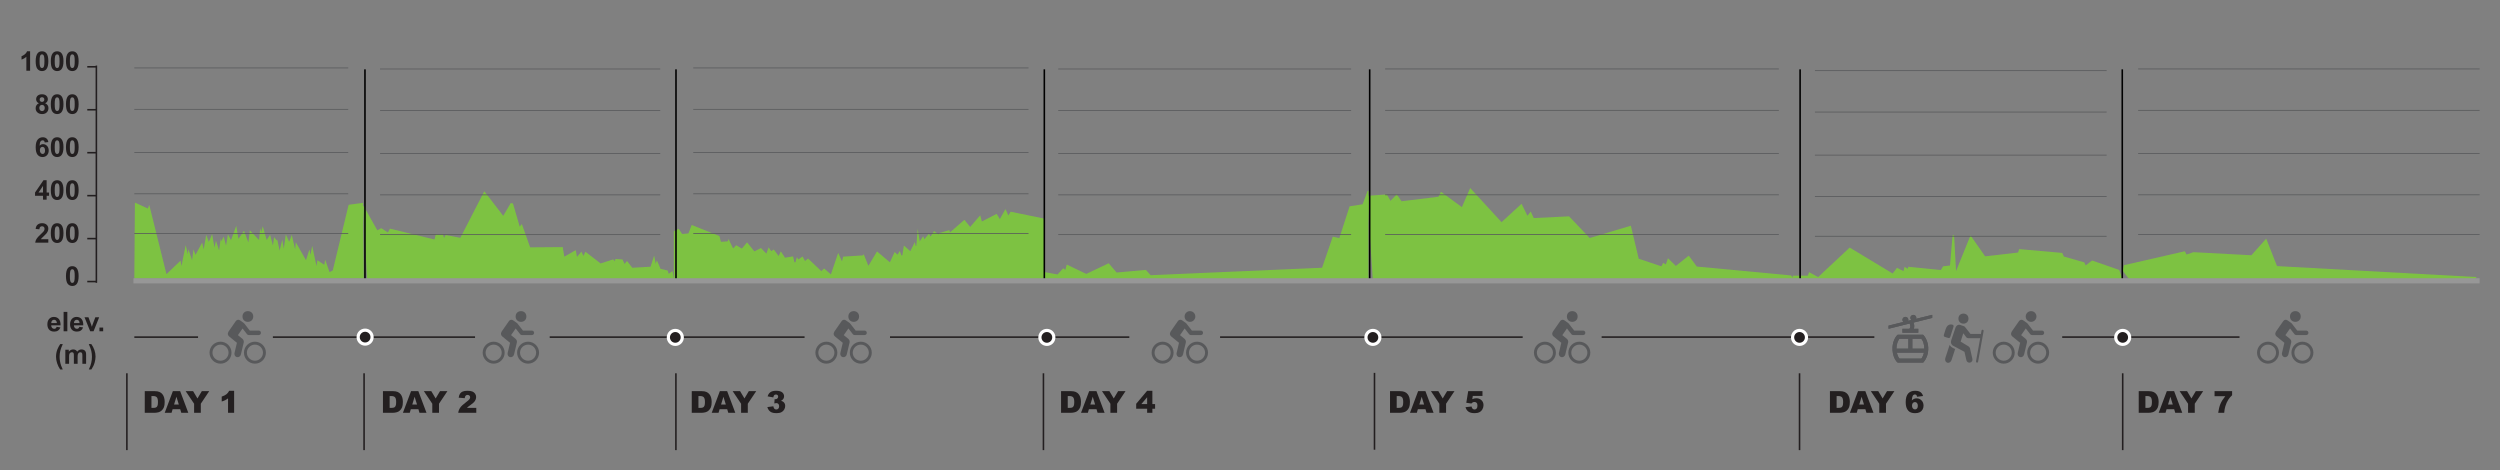 <?xml version="1.0" encoding="utf-8"?>
<!-- Generator: Adobe Illustrator 16.0.0, SVG Export Plug-In . SVG Version: 6.00 Build 0)  -->
<!DOCTYPE svg PUBLIC "-//W3C//DTD SVG 1.1//EN" "http://www.w3.org/Graphics/SVG/1.1/DTD/svg11.dtd">
<svg version="1.1" id="Layer_1" xmlns="http://www.w3.org/2000/svg" xmlns:xlink="http://www.w3.org/1999/xlink" x="0px" y="0px"
	 width="1570.422px" height="295.336px" viewBox="0 0 1570.422 295.336" enable-background="new 0 0 1570.422 295.336"
	 xml:space="preserve">
<rect x="0" y="0" width="1570.422" height="295.336" fill="#808080" stroke="none"/>
<path fill="#7DC242" d="M228.5,175.036H84.378l0.371-47.781l8.144,3.772l0.85-2.381l10.828,43.56l8.853-8.484l0.586,3.359
	l2.651-13.146l1.327,5.823l0.37-3.274l2.303,7.037l0.844-6.854l1.292,3.448l4.188-7.747l0.96,4.291l1.604-9.169l1.606,4.476
	l2.088-4.866l1.495,8.368l0.913-4.362l1.966,6.261l1.037-7.464l0.405,1.632l1.443-2.912l1.492,5.732l1.184-7.203l1.938,3.725
	l3.287-9.031l1.355,8.22l3.521-5.104l2.728,7.283l0.918-7.58l5.788,6.117l0.716-7.421l0.687,2.462l0.929-3.695l2.486,8.646
	l2.119-3.31l1.773,6.752l0.742-5.264l1.753,2.146l0.231-0.678l1.497,7.006l1.649-6.879l0.974,5.672l1.271-9.025l2.086,4.723
	l1.674-4.369l2.081,9.065l0.422-4.465l6.4,11.321l2.162-6.799l0.708,3.449l1.008-5.755l2.731,12.781l0.563-3.673l4.317,2.859
	l0.56-3.244l2.755,7.842l2.025-1.049l9.967-41.246l9-1.213L228.5,175.036L228.5,175.036L228.5,175.036L228.5,175.036z"/>
<path fill="#7DC242" d="M858.802,123.014l12.376-0.857l2.301,4.014l3.912-4.088l3.012,4.344l23.197-2.838l1.58-3.117l13.124,9.638
	l5.23-11.985l19.69,21.43l12.569-11.541l3.699,7.523l2.047-2.654l1.914,4.101l22.198-1.083l12.949,13.615l25.854-7.725l4.954,20.752
	l14.223,4.746l1.144-2.174l1.659,1.012l1.34-3.893l4.965,4.822l8.093-6.465l5.055,6.85l59.176,5.59l1.666,1.984l-0.558,0.738
	l-263.789,0.076L858.802,123.014L858.802,123.014z"/>
<path fill="#7DC242" d="M628.064,137.625l3.571-6.301l1.769,4.051l1.464-2.385l21.041,4.322v38.195h-232.62v-30.25l3.038-1.545
	l2.185,3.289l3.951-0.377l2.043-5.312l17.398,6.97l0.979,3.629l4.271-0.32l0.501-1.461l2.869,5.957l1.925-2.063l3.563,2.148
	l3.274-3.91l4.606,5.656l4.124-2.097l3.385,3.509l1.425-3.924l1.68,2.365l1.557-1.063l3.052,4.119l1.366-2.936l2.622,3.984
	l5.067-0.814l0.846,3.658l0.65,0.055l0.892-3.236l0.953,1.451l2.6-1.871l1.584,2.85l1.873-1.575l8.37,7.937l1.707-1.705l4.289,3.75
	l4.583-13.519l2.354,5.319l0.785-2.959l12.449-0.791l0.4-0.84l2.984,7.393l5.424-9.029l8.086,6.811l2.983-6.436l1.824,1.676
	l1.423-2.365l0.966,2.75l0.627,0.033l0.951-6.188l4.048,3.571l2.844-5.734l0.488,2.354l0.456-0.037l0.853-10.695l1.271,7.961
	l2.192-3.273l0.722,1.938l2.882-3.47l0.98,1.762l2.247-3.452l3.021,2.204l0.054-0.873l6.479-1.945l0.416,1.459l9.057-7.906
	l3.625,4.477l6.313-7.318l1.048,3.887l9.304-4.801L628.064,137.625L628.064,137.625z"/>
<path fill="#7DC242" d="M272.928,150.452l0.869-3.311l4.227,0.289l0.052-0.77l0.853,2.818l0.976-1.844l9.262,1.762l15.055-29.255
	l11.896,15.435l4.708-7.99l1.397,0.197l4.247,14.611l1.328-1.686l5.222,14.666l20.449-0.158l1.022,6.011l7.166-4.084l0.795,4.229
	l2.747-3.311l1.332,2.732l1.177-2.672l9.568,7.356l7.97-2.541l0.759,1.19l0.639-1.449l4.376,0.293l1.327,2.845l1.52-1.892
	l3.309,4.281l11.483-0.652l2.259-7.022l0.979,5.185l0.723-2.244l2.319,5.414l4.438,1.052l0.706,2.075l2.359-1.768l0.853,4.996
	l-192.699,0.074l-2.596-45.717l0.454-0.117l8.58,15.216l2.474-1.354l4.175,2.703l1.291-2.408L272.928,150.452L272.928,150.452z"/>
<path fill="#7DC242" d="M1377.877,158.411l36.373,1.928l9.322-10.453l6.776,17.265l125.395,6.89l-1.158,1.422l-216.959,0.119
	l-4.239-5.531l0.828-3.479l38.229-8.744l1.046,2.051L1377.877,158.411L1377.877,158.411z"/>
<path fill="#7DC242" d="M1161.909,155.51l27.005,16.301l2.734-3.594l4.036,2.093l0.72-2.722l2.007,1.272l0.313-1.286l20.488,2.047
	l1.39-2.34l4.338-0.505l1.613-18.991l0.949,0.002l1.229,22.5l9.071-22.412l9.2,13.139l20.703-2.391l0.657-2.146l27.043,2.4
	l1.077,2.279l12.787,3.646l0.924,1.941l3.976-3.104l17.035,5.916l2.526,6.625h-207.554v-3.028h9.437l0.787-2.202l5.701,3.104
	L1161.909,155.51L1161.909,155.51z"/>
<path fill="#7DC242" d="M837.207,148.676l4.111,0.924l6.459-19.982l8.192-1.322l3.104-8.418l0.56,0.149v55.503H656.725l-2.784-5.027
	l10.361,1.9l3.632-3.884l1.266,1.032l0.905-3.354l12.275,5.871l14.053-6.696l5.007,5.817l18.341-1.649l3.032,3.34l107.67-4.689
	L837.207,148.676L837.207,148.676z"/>
<line fill="none" stroke="#000000" stroke-miterlimit="10" x1="424.636" y1="43.557" x2="424.636" y2="175.846"/>
<line fill="none" stroke="#000000" stroke-miterlimit="10" x1="229.259" y1="43.557" x2="229.259" y2="175.846"/>
<line fill="none" stroke="#000000" stroke-miterlimit="10" x1="860.391" y1="43.557" x2="860.391" y2="175.846"/>
<line fill="none" stroke="#000000" stroke-miterlimit="10" x1="656.015" y1="43.557" x2="656.015" y2="175.846"/>
<line fill="none" stroke="#000000" stroke-miterlimit="10" x1="1130.769" y1="43.557" x2="1130.769" y2="175.846"/>
<line fill="none" stroke="#000000" stroke-miterlimit="10" x1="1333.145" y1="43.557" x2="1333.145" y2="175.846"/>
<rect x="83.836" y="174.768" fill="#979797" width="1473.777" height="3.244"/>
<line fill="none" stroke="#231F20" stroke-miterlimit="10" x1="84.378" y1="211.77" x2="124.412" y2="211.77"/>
<line fill="none" stroke="#231F20" stroke-miterlimit="10" x1="171.412" y1="211.77" x2="298.412" y2="211.77"/>
<line fill="none" stroke="#58595B" stroke-width="0.5" stroke-miterlimit="10" x1="84.378" y1="42.672" x2="218.746" y2="42.672"/>
<line fill="none" stroke="#58595B" stroke-width="0.5" stroke-miterlimit="10" x1="84.378" y1="68.682" x2="218.746" y2="68.682"/>
<line fill="none" stroke="#58595B" stroke-width="0.5" stroke-miterlimit="10" x1="84.378" y1="95.732" x2="218.746" y2="95.732"/>
<line fill="none" stroke="#58595B" stroke-width="0.5" stroke-miterlimit="10" x1="84.378" y1="121.743" x2="218.746" y2="121.743"/>
<line fill="none" stroke="#58595B" stroke-width="0.5" stroke-miterlimit="10" x1="84.378" y1="146.711" x2="218.746" y2="146.711"/>
<g>
	
		<line fill="none" stroke="#58595B" stroke-width="0.5" stroke-miterlimit="10" x1="414.746" y1="43.338" x2="238.746" y2="43.338"/>
	
		<line fill="none" stroke="#58595B" stroke-width="0.5" stroke-miterlimit="10" x1="414.746" y1="69.349" x2="238.746" y2="69.349"/>
	
		<line fill="none" stroke="#58595B" stroke-width="0.5" stroke-miterlimit="10" x1="414.746" y1="96.399" x2="238.746" y2="96.399"/>
	
		<line fill="none" stroke="#58595B" stroke-width="0.5" stroke-miterlimit="10" x1="414.746" y1="122.409" x2="238.746" y2="122.409"/>
	
		<line fill="none" stroke="#58595B" stroke-width="0.5" stroke-miterlimit="10" x1="414.746" y1="147.379" x2="238.746" y2="147.379"/>
</g>
<line fill="none" stroke="#231F20" stroke-miterlimit="10" x1="345.303" y1="211.77" x2="505.413" y2="211.77"/>
<circle fill="#231F20" stroke="#FFFFFF" stroke-width="2" stroke-miterlimit="10" cx="229.357" cy="211.771" r="4.374"/>
<line fill="none" stroke="#231F20" stroke-miterlimit="10" x1="559.076" y1="211.77" x2="709.412" y2="211.77"/>
<line fill="none" stroke="#58595B" stroke-width="0.5" stroke-miterlimit="10" x1="435.49" y1="42.672" x2="646.079" y2="42.672"/>
<line fill="none" stroke="#58595B" stroke-width="0.5" stroke-miterlimit="10" x1="435.49" y1="68.682" x2="646.079" y2="68.682"/>
<line fill="none" stroke="#58595B" stroke-width="0.5" stroke-miterlimit="10" x1="435.49" y1="95.732" x2="646.079" y2="95.732"/>
<line fill="none" stroke="#58595B" stroke-width="0.5" stroke-miterlimit="10" x1="435.49" y1="121.743" x2="646.079" y2="121.743"/>
<line fill="none" stroke="#58595B" stroke-width="0.5" stroke-miterlimit="10" x1="435.49" y1="146.711" x2="646.079" y2="146.711"/>
<g>
	
		<line fill="none" stroke="#58595B" stroke-width="0.5" stroke-miterlimit="10" x1="664.745" y1="43.338" x2="848.745" y2="43.338"/>
	
		<line fill="none" stroke="#58595B" stroke-width="0.5" stroke-miterlimit="10" x1="664.745" y1="69.349" x2="848.745" y2="69.349"/>
	
		<line fill="none" stroke="#58595B" stroke-width="0.5" stroke-miterlimit="10" x1="664.745" y1="96.399" x2="848.745" y2="96.399"/>
	
		<line fill="none" stroke="#58595B" stroke-width="0.5" stroke-miterlimit="10" x1="664.745" y1="122.409" x2="848.745" y2="122.409"/>
	
		<line fill="none" stroke="#58595B" stroke-width="0.5" stroke-miterlimit="10" x1="664.745" y1="147.379" x2="848.745" y2="147.379"/>
</g>
<line fill="none" stroke="#231F20" stroke-miterlimit="10" x1="956.501" y1="211.77" x2="766.412" y2="211.77"/>
<circle fill="#231F20" stroke="#FFFFFF" stroke-width="2" stroke-miterlimit="10" cx="862.412" cy="211.939" r="4.374"/>
<g>
	
		<line fill="none" stroke="#58595B" stroke-width="0.5" stroke-miterlimit="10" x1="870.079" y1="43.308" x2="1117.413" y2="43.308"/>
	
		<line fill="none" stroke="#58595B" stroke-width="0.5" stroke-miterlimit="10" x1="870.079" y1="69.318" x2="1117.413" y2="69.318"/>
	
		<line fill="none" stroke="#58595B" stroke-width="0.5" stroke-miterlimit="10" x1="870.079" y1="96.369" x2="1117.413" y2="96.369"/>
	
		<line fill="none" stroke="#58595B" stroke-width="0.5" stroke-miterlimit="10" x1="870.079" y1="122.379" x2="1117.413" y2="122.379"/>
	
		<line fill="none" stroke="#58595B" stroke-width="0.5" stroke-miterlimit="10" x1="870.079" y1="147.348" x2="1117.413" y2="147.348"/>
</g>
<g>
	
		<line fill="none" stroke="#58595B" stroke-width="0.5" stroke-miterlimit="10" x1="1140.079" y1="44.379" x2="1323.316" y2="44.379"/>
	
		<line fill="none" stroke="#58595B" stroke-width="0.5" stroke-miterlimit="10" x1="1140.079" y1="70.389" x2="1323.316" y2="70.389"/>
	
		<line fill="none" stroke="#58595B" stroke-width="0.5" stroke-miterlimit="10" x1="1140.079" y1="97.441" x2="1323.316" y2="97.441"/>
	
		<line fill="none" stroke="#58595B" stroke-width="0.5" stroke-miterlimit="10" x1="1140.079" y1="123.45" x2="1323.316" y2="123.45"/>
	
		<line fill="none" stroke="#58595B" stroke-width="0.5" stroke-miterlimit="10" x1="1140.079" y1="148.418" x2="1323.316" y2="148.418"/>
</g>
<g>
	
		<line fill="none" stroke="#58595B" stroke-width="0.5" stroke-miterlimit="10" x1="1343.098" y1="43.308" x2="1557.613" y2="43.308"/>
	
		<line fill="none" stroke="#58595B" stroke-width="0.5" stroke-miterlimit="10" x1="1343.098" y1="69.318" x2="1557.613" y2="69.318"/>
	
		<line fill="none" stroke="#58595B" stroke-width="0.5" stroke-miterlimit="10" x1="1343.098" y1="96.369" x2="1557.613" y2="96.369"/>
	
		<line fill="none" stroke="#58595B" stroke-width="0.5" stroke-miterlimit="10" x1="1343.098" y1="122.379" x2="1557.613" y2="122.379"/>
	
		<line fill="none" stroke="#58595B" stroke-width="0.5" stroke-miterlimit="10" x1="1343.098" y1="147.348" x2="1557.613" y2="147.348"/>
</g>
<line fill="none" stroke="#231F20" stroke-miterlimit="10" x1="1006.098" y1="211.741" x2="1177.412" y2="211.741"/>
<line fill="none" stroke="#231F20" stroke-miterlimit="10" x1="79.703" y1="234.483" x2="79.703" y2="282.758"/>
<line fill="none" stroke="#231F20" stroke-miterlimit="10" x1="228.703" y1="234.483" x2="228.703" y2="282.758"/>
<line fill="none" stroke="#231F20" stroke-miterlimit="10" x1="424.585" y1="234.483" x2="424.585" y2="282.758"/>
<line fill="none" stroke="#231F20" stroke-miterlimit="10" x1="655.454" y1="234.483" x2="655.454" y2="282.758"/>
<line fill="none" stroke="#231F20" stroke-miterlimit="10" x1="863.412" y1="234.223" x2="863.412" y2="282.499"/>
<circle fill="#231F20" stroke="#FFFFFF" stroke-width="2" stroke-miterlimit="10" cx="424.212" cy="211.939" r="4.374"/>
<circle fill="#231F20" stroke="#FFFFFF" stroke-width="2" stroke-miterlimit="10" cx="657.604" cy="211.939" r="4.374"/>
<line fill="none" stroke="#231F20" stroke-miterlimit="10" x1="60.834" y1="95.919" x2="54.82" y2="95.919"/>
<line fill="none" stroke="#231F20" stroke-miterlimit="10" x1="60.834" y1="68.936" x2="54.82" y2="68.936"/>
<line fill="none" stroke="#231F20" stroke-miterlimit="10" x1="60.834" y1="41.959" x2="54.82" y2="41.959"/>
<line fill="none" stroke="#231F20" stroke-miterlimit="10" x1="60.834" y1="176.861" x2="54.82" y2="176.861"/>
<line fill="none" stroke="#231F20" stroke-miterlimit="10" x1="60.834" y1="149.881" x2="54.82" y2="149.881"/>
<line fill="none" stroke="#231F20" stroke-miterlimit="10" x1="60.834" y1="122.9" x2="54.82" y2="122.9"/>
<line fill="none" stroke="#231F20" stroke-miterlimit="10" x1="60.54" y1="41.175" x2="60.54" y2="177.635"/>
<g>
	<path fill="#231F20" d="M18.909,44.449h-2.352V35.65c-0.855,0.797-1.866,1.387-3.03,1.77v-2.118c0.612-0.2,1.277-0.579,1.998-1.135
		c0.717-0.557,1.209-1.206,1.479-1.948h1.905V44.449L18.909,44.449z"/>
	<path fill="#231F20" d="M26.385,32.219c1.188,0,2.113,0.42,2.782,1.262c0.797,0.998,1.194,2.651,1.194,4.961
		c0,2.304-0.4,3.961-1.203,4.968c-0.663,0.831-1.588,1.246-2.773,1.246c-1.19,0-2.151-0.456-2.881-1.367
		c-0.73-0.91-1.097-2.535-1.097-4.872c0-2.294,0.399-3.945,1.204-4.952C24.273,32.634,25.198,32.219,26.385,32.219z M26.385,34.154
		c-0.283,0-0.537,0.091-0.758,0.271c-0.227,0.181-0.396,0.503-0.52,0.968c-0.164,0.603-0.243,1.62-0.243,3.05
		c0,1.429,0.07,2.411,0.218,2.945c0.145,0.535,0.326,0.891,0.549,1.068c0.219,0.177,0.471,0.265,0.754,0.265s0.538-0.09,0.762-0.271
		c0.223-0.179,0.396-0.502,0.519-0.967c0.161-0.598,0.243-1.612,0.243-3.041c0-1.43-0.074-2.411-0.218-2.946
		c-0.146-0.534-0.327-0.891-0.55-1.072C26.922,34.245,26.668,34.154,26.385,34.154z"/>
	<path fill="#231F20" d="M35.9,32.219c1.187,0,2.111,0.42,2.781,1.262c0.796,0.998,1.193,2.651,1.193,4.961
		c0,2.304-0.401,3.961-1.204,4.968c-0.663,0.831-1.586,1.246-2.771,1.246c-1.192,0-2.153-0.456-2.884-1.367
		c-0.729-0.91-1.095-2.535-1.095-4.872c0-2.294,0.4-3.945,1.202-4.952C33.788,32.634,34.715,32.219,35.9,32.219z M35.9,34.154
		c-0.284,0-0.539,0.091-0.762,0.271c-0.224,0.181-0.396,0.503-0.519,0.968c-0.161,0.603-0.242,1.62-0.242,3.05
		c0,1.429,0.072,2.411,0.217,2.945c0.146,0.535,0.327,0.891,0.549,1.068c0.221,0.177,0.473,0.265,0.757,0.265
		c0.279,0,0.534-0.09,0.76-0.271c0.224-0.179,0.396-0.502,0.518-0.967c0.162-0.598,0.242-1.612,0.242-3.041
		c0-1.43-0.072-2.411-0.216-2.946c-0.146-0.534-0.327-0.891-0.549-1.072C36.436,34.245,36.182,34.154,35.9,34.154z"/>
	<path fill="#231F20" d="M45.415,32.219c1.188,0,2.112,0.42,2.782,1.262c0.797,0.998,1.192,2.651,1.192,4.961
		c0,2.304-0.398,3.961-1.2,4.968c-0.664,0.831-1.589,1.246-2.774,1.246c-1.191,0-2.152-0.456-2.882-1.367
		c-0.73-0.91-1.094-2.535-1.094-4.872c0-2.294,0.397-3.945,1.202-4.952C43.304,32.634,44.23,32.219,45.415,32.219z M45.415,34.154
		c-0.283,0-0.537,0.091-0.76,0.271c-0.224,0.181-0.396,0.503-0.521,0.968c-0.16,0.603-0.243,1.62-0.243,3.05
		c0,1.429,0.075,2.411,0.218,2.945c0.146,0.535,0.329,0.891,0.55,1.068c0.22,0.177,0.473,0.265,0.756,0.265
		c0.284,0,0.538-0.09,0.759-0.271c0.228-0.179,0.396-0.502,0.519-0.967c0.163-0.598,0.243-1.612,0.243-3.041
		c0-1.43-0.069-2.411-0.217-2.946c-0.145-0.534-0.328-0.891-0.549-1.072C45.951,34.245,45.699,34.154,45.415,34.154z"/>
	<path fill="#231F20" d="M24.429,64.874c-0.604-0.255-1.048-0.605-1.323-1.051c-0.272-0.446-0.411-0.935-0.411-1.466
		c0-0.909,0.316-1.659,0.954-2.252c0.641-0.593,1.546-0.889,2.721-0.889c1.165,0,2.066,0.296,2.712,0.889
		c0.644,0.593,0.965,1.343,0.965,2.252c0,0.565-0.148,1.067-0.443,1.508c-0.295,0.44-0.709,0.777-1.243,1.009
		c0.68,0.271,1.194,0.668,1.551,1.188c0.354,0.521,0.528,1.121,0.528,1.802c0,1.125-0.359,2.039-1.081,2.742
		c-0.721,0.704-1.682,1.056-2.878,1.056c-1.112,0-2.041-0.291-2.78-0.873c-0.877-0.687-1.313-1.629-1.313-2.825
		c0-0.659,0.164-1.265,0.494-1.816C23.205,65.599,23.723,65.173,24.429,64.874z M24.697,67.741c0,0.643,0.166,1.144,0.496,1.504
		c0.334,0.36,0.745,0.541,1.241,0.541c0.482,0,0.886-0.174,1.201-0.521c0.317-0.345,0.479-0.845,0.479-1.499
		c0-0.57-0.162-1.029-0.484-1.375c-0.324-0.346-0.731-0.519-1.229-0.519c-0.571,0-1.003,0.197-1.281,0.59
		C24.838,66.855,24.697,67.281,24.697,67.741z M24.915,62.523c0,0.465,0.131,0.828,0.396,1.088c0.268,0.26,0.616,0.39,1.058,0.39
		c0.444,0,0.804-0.131,1.069-0.395c0.269-0.263,0.4-0.627,0.4-1.092c0-0.438-0.133-0.788-0.396-1.051
		c-0.266-0.263-0.613-0.395-1.051-0.395c-0.447,0-0.809,0.134-1.074,0.399C25.048,61.734,24.915,62.085,24.915,62.523z"/>
	<path fill="#231F20" d="M35.9,59.216c1.187,0,2.111,0.421,2.781,1.263c0.796,0.997,1.193,2.651,1.193,4.96
		c0,2.304-0.401,3.961-1.204,4.969c-0.663,0.832-1.586,1.246-2.771,1.246c-1.192,0-2.153-0.456-2.884-1.367
		c-0.729-0.911-1.095-2.535-1.095-4.873c0-2.293,0.4-3.944,1.202-4.951C33.788,59.632,34.715,59.216,35.9,59.216z M35.9,61.152
		c-0.284,0-0.539,0.09-0.762,0.27c-0.224,0.181-0.396,0.503-0.519,0.968c-0.161,0.604-0.242,1.62-0.242,3.049
		s0.072,2.412,0.217,2.945c0.146,0.535,0.327,0.891,0.549,1.068c0.221,0.178,0.473,0.266,0.757,0.266c0.279,0,0.534-0.09,0.76-0.27
		c0.224-0.18,0.396-0.502,0.518-0.968c0.162-0.598,0.242-1.612,0.242-3.041s-0.072-2.41-0.216-2.945
		c-0.146-0.535-0.327-0.892-0.549-1.073C36.436,61.242,36.182,61.152,35.9,61.152z"/>
	<path fill="#231F20" d="M45.415,59.216c1.188,0,2.112,0.421,2.782,1.263c0.797,0.997,1.192,2.651,1.192,4.96
		c0,2.304-0.398,3.961-1.2,4.969c-0.664,0.832-1.589,1.246-2.774,1.246c-1.191,0-2.152-0.456-2.882-1.367
		c-0.73-0.911-1.094-2.535-1.094-4.873c0-2.293,0.397-3.944,1.202-4.951C43.304,59.632,44.23,59.216,45.415,59.216z M45.415,61.152
		c-0.283,0-0.537,0.09-0.76,0.27c-0.224,0.181-0.396,0.503-0.521,0.968c-0.16,0.604-0.243,1.62-0.243,3.049s0.075,2.412,0.218,2.945
		c0.146,0.535,0.329,0.891,0.55,1.068c0.22,0.178,0.473,0.266,0.756,0.266c0.284,0,0.538-0.09,0.759-0.27
		c0.228-0.18,0.396-0.502,0.519-0.968c0.163-0.598,0.243-1.612,0.243-3.041s-0.069-2.41-0.217-2.945
		c-0.145-0.535-0.328-0.892-0.549-1.073C45.951,61.242,45.699,61.152,45.415,61.152z"/>
	<path fill="#231F20" d="M30.369,89.246l-2.273,0.25c-0.055-0.466-0.199-0.809-0.433-1.03c-0.234-0.222-0.537-0.333-0.911-0.333
		c-0.495,0-0.913,0.221-1.257,0.665c-0.343,0.443-0.561,1.366-0.647,2.767c0.586-0.687,1.313-1.031,2.183-1.031
		c0.979,0,1.817,0.372,2.519,1.114c0.7,0.742,1.048,1.7,1.048,2.875c0,1.246-0.367,2.247-1.103,3c-0.735,0.752-1.68,1.13-2.831,1.13
		c-1.236,0-2.253-0.479-3.051-1.434s-1.194-2.522-1.194-4.699c0-2.231,0.416-3.841,1.246-4.827c0.829-0.986,1.905-1.479,3.23-1.479
		c0.932,0,1.7,0.259,2.312,0.777C29.814,87.509,30.202,88.26,30.369,89.246z M25.048,94.339c0,0.76,0.176,1.345,0.527,1.757
		c0.351,0.414,0.751,0.62,1.202,0.62c0.435,0,0.798-0.17,1.087-0.507c0.288-0.338,0.433-0.892,0.433-1.662
		c0-0.792-0.156-1.372-0.467-1.74c-0.313-0.369-0.701-0.553-1.169-0.553c-0.452,0-0.832,0.176-1.146,0.528
		C25.204,93.133,25.048,93.653,25.048,94.339z"/>
	<path fill="#231F20" d="M35.9,86.213c1.187,0,2.111,0.421,2.781,1.263c0.796,0.997,1.193,2.65,1.193,4.96
		c0,2.304-0.401,3.961-1.204,4.968c-0.663,0.831-1.586,1.248-2.771,1.248c-1.192,0-2.153-0.456-2.884-1.368
		c-0.729-0.91-1.095-2.535-1.095-4.873c0-2.293,0.4-3.943,1.202-4.952C33.788,86.629,34.715,86.213,35.9,86.213z M35.9,88.15
		c-0.284,0-0.539,0.09-0.762,0.27c-0.224,0.18-0.396,0.502-0.519,0.967c-0.161,0.604-0.242,1.621-0.242,3.05
		c0,1.429,0.072,2.411,0.217,2.946c0.146,0.534,0.327,0.89,0.549,1.068c0.221,0.176,0.473,0.266,0.757,0.266
		c0.279,0,0.534-0.091,0.76-0.27c0.224-0.181,0.396-0.503,0.518-0.969c0.162-0.599,0.242-1.612,0.242-3.041
		c0-1.429-0.072-2.411-0.216-2.946c-0.146-0.535-0.327-0.892-0.549-1.071C36.436,88.239,36.182,88.15,35.9,88.15z"/>
	<path fill="#231F20" d="M45.415,86.213c1.188,0,2.112,0.421,2.782,1.263c0.797,0.997,1.192,2.65,1.192,4.96
		c0,2.304-0.398,3.961-1.2,4.968c-0.664,0.831-1.589,1.248-2.774,1.248c-1.191,0-2.152-0.456-2.882-1.368
		c-0.73-0.91-1.094-2.535-1.094-4.873c0-2.293,0.397-3.943,1.202-4.952C43.304,86.629,44.23,86.213,45.415,86.213z M45.415,88.15
		c-0.283,0-0.537,0.09-0.76,0.27c-0.224,0.18-0.396,0.502-0.521,0.967c-0.16,0.604-0.243,1.621-0.243,3.05
		c0,1.429,0.075,2.411,0.218,2.946c0.146,0.534,0.329,0.89,0.55,1.068c0.22,0.176,0.473,0.266,0.756,0.266
		c0.284,0,0.538-0.091,0.759-0.27c0.228-0.181,0.396-0.503,0.519-0.969c0.163-0.599,0.243-1.612,0.243-3.041
		c0-1.429-0.069-2.411-0.217-2.946c-0.145-0.535-0.328-0.892-0.549-1.071C45.951,88.239,45.699,88.15,45.415,88.15z"/>
	<path fill="#231F20" d="M27.02,125.441v-2.452h-5.012v-2.043l5.313-7.736h1.97v7.728h1.521v2.052h-1.521v2.452H27.02z
		 M27.02,120.937v-4.163l-2.813,4.163H27.02z"/>
	<path fill="#231F20" d="M35.9,113.209c1.187,0,2.111,0.422,2.781,1.264c0.796,0.996,1.193,2.65,1.193,4.959
		c0,2.305-0.401,3.961-1.204,4.969c-0.663,0.831-1.586,1.248-2.771,1.248c-1.192,0-2.153-0.457-2.884-1.368
		c-0.729-0.911-1.095-2.534-1.095-4.874c0-2.292,0.4-3.941,1.202-4.951C33.788,113.625,34.715,113.209,35.9,113.209z M35.9,115.145
		c-0.284,0-0.539,0.09-0.762,0.271c-0.224,0.18-0.396,0.502-0.519,0.967c-0.161,0.604-0.242,1.621-0.242,3.049
		c0,1.429,0.072,2.412,0.217,2.945c0.146,0.535,0.327,0.891,0.549,1.067c0.221,0.177,0.473,0.267,0.757,0.267
		c0.279,0,0.534-0.09,0.76-0.271c0.224-0.181,0.396-0.503,0.518-0.968c0.162-0.6,0.242-1.612,0.242-3.043
		c0-1.428-0.072-2.41-0.216-2.944c-0.146-0.535-0.327-0.892-0.549-1.071C36.436,115.235,36.182,115.145,35.9,115.145z"/>
	<path fill="#231F20" d="M45.415,113.209c1.188,0,2.112,0.422,2.782,1.264c0.797,0.996,1.192,2.65,1.192,4.959
		c0,2.305-0.398,3.961-1.2,4.969c-0.664,0.831-1.589,1.248-2.774,1.248c-1.191,0-2.152-0.457-2.882-1.368
		c-0.73-0.911-1.094-2.534-1.094-4.874c0-2.292,0.397-3.941,1.202-4.951C43.304,113.625,44.23,113.209,45.415,113.209z
		 M45.415,115.145c-0.283,0-0.537,0.09-0.76,0.271c-0.224,0.18-0.396,0.502-0.521,0.967c-0.16,0.604-0.243,1.621-0.243,3.049
		c0,1.429,0.075,2.412,0.218,2.945c0.146,0.535,0.329,0.891,0.55,1.067c0.22,0.177,0.473,0.267,0.756,0.267
		c0.284,0,0.538-0.09,0.759-0.271c0.228-0.181,0.396-0.503,0.519-0.968c0.163-0.6,0.243-1.612,0.243-3.043
		c0-1.428-0.069-2.41-0.217-2.944c-0.145-0.535-0.328-0.892-0.549-1.071C45.951,115.235,45.699,115.145,45.415,115.145z"/>
	<path fill="#231F20" d="M30.345,150.268v2.169h-8.229c0.089-0.819,0.354-1.597,0.8-2.332c0.447-0.733,1.327-1.707,2.641-2.921
		c1.061-0.98,1.708-1.645,1.948-1.994c0.322-0.482,0.483-0.958,0.483-1.43c0-0.521-0.144-0.92-0.425-1.199
		c-0.278-0.279-0.668-0.42-1.163-0.42c-0.49,0-0.88,0.146-1.169,0.441c-0.29,0.293-0.456,0.78-0.502,1.461l-2.339-0.231
		c0.139-1.286,0.574-2.208,1.313-2.767c0.733-0.562,1.651-0.84,2.757-0.84c1.209,0,2.158,0.323,2.848,0.971
		c0.691,0.648,1.037,1.455,1.037,2.418c0,0.55-0.099,1.07-0.297,1.566c-0.197,0.496-0.511,1.016-0.938,1.559
		c-0.284,0.361-0.798,0.877-1.539,1.554c-0.739,0.675-1.209,1.124-1.406,1.347c-0.198,0.221-0.358,0.438-0.479,0.645h4.66
		L30.345,150.268L30.345,150.268z"/>
	<path fill="#231F20" d="M35.9,140.208c1.187,0,2.111,0.42,2.781,1.264c0.796,0.996,1.193,2.65,1.193,4.959
		c0,2.306-0.401,3.962-1.204,4.97c-0.663,0.831-1.586,1.247-2.771,1.247c-1.192,0-2.153-0.455-2.884-1.368
		c-0.729-0.909-1.095-2.534-1.095-4.873c0-2.293,0.4-3.942,1.202-4.95C33.788,140.624,34.715,140.208,35.9,140.208z M35.9,142.143
		c-0.284,0-0.539,0.09-0.762,0.271c-0.224,0.18-0.396,0.502-0.519,0.967c-0.161,0.604-0.242,1.621-0.242,3.049
		c0,1.429,0.072,2.41,0.217,2.945c0.146,0.535,0.327,0.891,0.549,1.067c0.221,0.177,0.473,0.265,0.757,0.265
		c0.279,0,0.534-0.088,0.76-0.269c0.224-0.181,0.396-0.503,0.518-0.97c0.162-0.598,0.242-1.611,0.242-3.041
		c0-1.428-0.072-2.41-0.216-2.944c-0.146-0.535-0.327-0.892-0.549-1.071C36.436,142.233,36.182,142.143,35.9,142.143z"/>
	<path fill="#231F20" d="M45.415,140.208c1.188,0,2.112,0.42,2.782,1.264c0.797,0.996,1.192,2.65,1.192,4.959
		c0,2.306-0.398,3.962-1.2,4.97c-0.664,0.831-1.589,1.247-2.774,1.247c-1.191,0-2.152-0.455-2.882-1.368
		c-0.73-0.909-1.094-2.534-1.094-4.873c0-2.293,0.397-3.942,1.202-4.95C43.304,140.624,44.23,140.208,45.415,140.208z
		 M45.415,142.143c-0.283,0-0.537,0.09-0.76,0.271c-0.224,0.18-0.396,0.502-0.521,0.967c-0.16,0.604-0.243,1.621-0.243,3.049
		c0,1.429,0.075,2.41,0.218,2.945c0.146,0.535,0.329,0.891,0.55,1.067c0.22,0.177,0.473,0.265,0.756,0.265
		c0.284,0,0.538-0.088,0.759-0.269c0.228-0.181,0.396-0.503,0.519-0.97c0.163-0.598,0.243-1.611,0.243-3.041
		c0-1.428-0.069-2.41-0.217-2.944c-0.145-0.535-0.328-0.892-0.549-1.071C45.951,142.233,45.699,142.143,45.415,142.143z"/>
	<path fill="#231F20" d="M45.415,167.206c1.188,0,2.112,0.42,2.782,1.264c0.797,0.996,1.192,2.648,1.192,4.959
		c0,2.305-0.398,3.961-1.2,4.969c-0.664,0.83-1.589,1.246-2.774,1.246c-1.191,0-2.152-0.455-2.882-1.367
		c-0.73-0.91-1.094-2.533-1.094-4.873c0-2.293,0.397-3.941,1.202-4.949C43.304,167.62,44.23,167.206,45.415,167.206z
		 M45.415,169.142c-0.283,0-0.537,0.087-0.76,0.271c-0.224,0.18-0.396,0.504-0.521,0.967c-0.16,0.605-0.243,1.621-0.243,3.051
		c0,1.429,0.075,2.41,0.218,2.945c0.146,0.535,0.329,0.889,0.55,1.066c0.22,0.178,0.473,0.268,0.756,0.268
		c0.284,0,0.538-0.092,0.759-0.271c0.228-0.184,0.396-0.504,0.519-0.969c0.163-0.598,0.243-1.611,0.243-3.041
		s-0.069-2.412-0.217-2.943c-0.145-0.537-0.328-0.895-0.549-1.072C45.951,169.229,45.699,169.142,45.415,169.142z"/>
</g>
<g>
	<path fill="#231F20" d="M35.575,205.29l2.34,0.393c-0.3,0.854-0.775,1.501-1.426,1.947c-0.647,0.445-1.46,0.67-2.437,0.67
		c-1.542,0-2.685-0.502-3.426-1.504c-0.583-0.805-0.877-1.816-0.877-3.041c0-1.463,0.385-2.607,1.155-3.437
		c0.767-0.828,1.737-1.241,2.915-1.241c1.317,0,2.357,0.432,3.122,1.301c0.764,0.865,1.129,2.192,1.096,3.981h-5.881
		c0.017,0.692,0.206,1.229,0.565,1.617c0.362,0.385,0.813,0.577,1.354,0.577c0.368,0,0.676-0.1,0.928-0.301
		C35.258,206.055,35.448,205.734,35.575,205.29z M35.709,202.932c-0.016-0.678-0.192-1.188-0.525-1.543
		c-0.334-0.352-0.739-0.525-1.221-0.525c-0.511,0-0.938,0.186-1.271,0.557c-0.332,0.371-0.498,0.875-0.492,1.514L35.709,202.932
		L35.709,202.932z"/>
	<path fill="#231F20" d="M39.953,208.1v-12.182H42.3V208.1H39.953z"/>
	<path fill="#231F20" d="M49.845,205.29l2.338,0.393c-0.301,0.854-0.774,1.501-1.424,1.947c-0.646,0.445-1.46,0.67-2.436,0.67
		c-1.542,0-2.686-0.502-3.425-1.504c-0.587-0.805-0.878-1.816-0.878-3.041c0-1.463,0.385-2.607,1.152-3.437
		c0.771-0.828,1.739-1.241,2.916-1.241c1.319,0,2.36,0.432,3.123,1.301c0.764,0.865,1.128,2.192,1.096,3.981h-5.882
		c0.018,0.692,0.205,1.229,0.567,1.617c0.36,0.385,0.813,0.577,1.354,0.577c0.366,0,0.676-0.1,0.926-0.301
		C49.527,206.055,49.715,205.734,49.845,205.29z M49.979,202.932c-0.018-0.678-0.19-1.188-0.525-1.543
		c-0.334-0.352-0.74-0.525-1.22-0.525c-0.513,0-0.937,0.186-1.271,0.557c-0.334,0.371-0.497,0.875-0.492,1.514L49.979,202.932
		L49.979,202.932z"/>
	<path fill="#231F20" d="M56.662,208.1l-3.576-8.824h2.465l1.67,4.504l0.485,1.504c0.128-0.383,0.209-0.633,0.241-0.756
		c0.078-0.25,0.16-0.5,0.25-0.748l1.688-4.504H62.3l-3.526,8.824H56.662z"/>
	<path fill="#231F20" d="M62.467,208.1v-2.336h2.348v2.336H62.467z"/>
	<path fill="#231F20" d="M39.418,232.101h-1.611c-0.853-1.28-1.5-2.608-1.946-3.989c-0.445-1.379-0.666-2.715-0.666-4.004
		c0-1.602,0.271-3.115,0.823-4.545c0.479-1.24,1.089-2.385,1.822-3.432h1.604c-0.763,1.679-1.287,3.104-1.574,4.281
		c-0.286,1.178-0.43,2.426-0.43,3.743c0,0.908,0.084,1.839,0.254,2.789c0.171,0.955,0.401,1.86,0.696,2.722
		C38.587,230.231,38.928,231.042,39.418,232.101z"/>
	<path fill="#231F20" d="M41.047,219.693h2.164v1.205c0.773-0.937,1.697-1.403,2.766-1.403c0.566,0,1.063,0.116,1.479,0.35
		c0.417,0.232,0.759,0.584,1.026,1.057c0.39-0.473,0.81-0.822,1.262-1.057c0.452-0.23,0.933-0.35,1.444-0.35
		c0.65,0,1.203,0.131,1.653,0.396c0.451,0.264,0.788,0.648,1.011,1.158c0.161,0.377,0.241,0.984,0.241,1.826v5.645h-2.346v-5.044
		c0-0.876-0.083-1.44-0.244-1.694c-0.216-0.334-0.552-0.5-1.002-0.5c-0.329,0-0.639,0.102-0.928,0.301
		c-0.29,0.199-0.499,0.49-0.625,0.877c-0.13,0.385-0.193,0.992-0.193,1.822v4.238h-2.345v-4.838c0-0.857-0.043-1.412-0.127-1.662
		c-0.082-0.246-0.212-0.434-0.389-0.555c-0.177-0.123-0.413-0.185-0.715-0.185c-0.362,0-0.688,0.097-0.979,0.291
		c-0.288,0.19-0.495,0.476-0.623,0.841c-0.123,0.364-0.188,0.971-0.188,1.817v4.286h-2.348v-8.823H41.047z"/>
	<path fill="#231F20" d="M55.784,232.101c0.462-0.987,0.788-1.741,0.979-2.271c0.188-0.525,0.363-1.134,0.526-1.818
		c0.16-0.686,0.279-1.34,0.356-1.957s0.117-1.252,0.117-1.898c0-1.316-0.143-2.564-0.426-3.742
		c-0.285-1.178-0.809-2.604-1.571-4.281h1.596c0.843,1.189,1.496,2.453,1.961,3.787c0.465,1.336,0.696,2.689,0.696,4.063
		c0,1.157-0.185,2.397-0.552,3.724c-0.417,1.485-1.105,2.95-2.063,4.396L55.784,232.101L55.784,232.101z"/>
</g>
<g>
	<path fill="#231F20" d="M90.932,245.706h6.244c1.23,0,2.226,0.166,2.982,0.5c0.758,0.334,1.384,0.813,1.879,1.438
		s0.854,1.353,1.076,2.181c0.222,0.829,0.334,1.707,0.334,2.635c0,1.453-0.166,2.582-0.496,3.383
		c-0.331,0.801-0.791,1.472-1.378,2.013c-0.588,0.542-1.22,0.901-1.894,1.081c-0.922,0.247-1.757,0.371-2.505,0.371h-6.244
		L90.932,245.706L90.932,245.706z M95.135,248.786v7.43h1.03c0.878,0,1.503-0.096,1.874-0.291c0.371-0.194,0.662-0.534,0.872-1.021
		c0.21-0.484,0.314-1.271,0.314-2.361c0-1.439-0.234-2.427-0.705-2.959c-0.47-0.531-1.25-0.797-2.338-0.797H95.135z"/>
	<path fill="#231F20" d="M113.2,257.061h-4.771l-0.663,2.244h-4.291l5.112-13.6h4.584l5.111,13.6h-4.401L113.2,257.061z
		 M112.329,254.12l-1.501-4.89l-1.485,4.89H112.329z"/>
	<path fill="#231F20" d="M116.63,245.706h4.668l2.74,4.588l2.746-4.588h4.643l-5.288,7.903v5.696h-4.212v-5.696L116.63,245.706z"/>
	<path fill="#231F20" d="M147.069,245.474v13.831h-3.822v-9.063c-0.619,0.472-1.217,0.851-1.795,1.142
		c-0.579,0.291-1.305,0.57-2.177,0.836v-3.1c1.286-0.414,2.285-0.912,2.997-1.492c0.712-0.582,1.269-1.299,1.671-2.152
		L147.069,245.474L147.069,245.474z"/>
	<path fill="#231F20" d="M240.557,245.706h6.244c1.23,0,2.226,0.166,2.982,0.5c0.758,0.334,1.384,0.813,1.879,1.438
		s0.854,1.353,1.076,2.181c0.222,0.829,0.334,1.707,0.334,2.635c0,1.453-0.166,2.582-0.496,3.383
		c-0.331,0.801-0.791,1.472-1.378,2.013c-0.588,0.542-1.22,0.901-1.894,1.081c-0.922,0.247-1.757,0.371-2.505,0.371h-6.244
		L240.557,245.706L240.557,245.706z M244.76,248.786v7.43h1.03c0.878,0,1.503-0.096,1.874-0.291
		c0.371-0.194,0.662-0.534,0.872-1.021c0.21-0.484,0.314-1.271,0.314-2.361c0-1.439-0.234-2.427-0.704-2.959
		c-0.471-0.531-1.25-0.797-2.339-0.797H244.76z"/>
	<path fill="#231F20" d="M262.825,257.061h-4.771l-0.663,2.244H253.1l5.112-13.6h4.584l5.111,13.6h-4.401L262.825,257.061z
		 M261.954,254.12l-1.501-4.89l-1.485,4.89H261.954z"/>
	<path fill="#231F20" d="M266.255,245.706h4.668l2.74,4.588l2.746-4.588h4.643l-5.288,7.903v5.696h-4.212v-5.696L266.255,245.706z"
		/>
	<path fill="#231F20" d="M299.189,259.305h-11.337c0.131-1.118,0.524-2.172,1.184-3.158c0.658-0.986,1.894-2.15,3.706-3.493
		c1.106-0.821,1.814-1.446,2.125-1.873c0.309-0.428,0.464-0.832,0.464-1.216c0-0.414-0.153-0.77-0.459-1.063s-0.691-0.44-1.155-0.44
		c-0.481,0-0.876,0.151-1.183,0.455c-0.307,0.303-0.513,0.838-0.617,1.604l-3.785-0.307c0.148-1.064,0.42-1.895,0.816-2.491
		c0.396-0.597,0.954-1.055,1.674-1.372c0.721-0.318,1.718-0.479,2.992-0.479c1.33,0,2.363,0.15,3.104,0.453
		c0.739,0.304,1.32,0.77,1.744,1.396c0.423,0.629,0.635,1.331,0.635,2.11c0,0.829-0.243,1.62-0.728,2.375
		c-0.486,0.755-1.369,1.583-2.649,2.485c-0.761,0.525-1.27,0.895-1.525,1.104c-0.258,0.211-0.56,0.485-0.905,0.826h5.9V259.305
		L299.189,259.305z"/>
	<path fill="#231F20" d="M434.537,245.706h6.244c1.229,0,2.225,0.166,2.982,0.5c0.757,0.334,1.383,0.813,1.878,1.438
		s0.854,1.353,1.076,2.181c0.222,0.829,0.334,1.707,0.334,2.635c0,1.453-0.166,2.582-0.497,3.383s-0.79,1.472-1.377,2.013
		c-0.588,0.542-1.219,0.901-1.893,1.081c-0.922,0.247-1.758,0.371-2.505,0.371h-6.244L434.537,245.706L434.537,245.706z
		 M438.74,248.786v7.43h1.029c0.879,0,1.504-0.096,1.874-0.291c0.371-0.194,0.662-0.534,0.872-1.021
		c0.21-0.484,0.315-1.271,0.315-2.361c0-1.439-0.235-2.427-0.705-2.959c-0.47-0.531-1.25-0.797-2.338-0.797H438.74z"/>
	<path fill="#231F20" d="M456.805,257.061h-4.771l-0.663,2.244h-4.291l5.111-13.6h4.584l5.111,13.6h-4.4L456.805,257.061z
		 M455.934,254.12l-1.501-4.89l-1.485,4.89H455.934z"/>
	<path fill="#231F20" d="M460.235,245.706h4.668l2.739,4.588l2.746-4.588h4.644l-5.288,7.903v5.696h-4.212v-5.696L460.235,245.706z"
		/>
	<path fill="#231F20" d="M485.775,249.639l-3.572-0.641c0.297-1.139,0.867-2.011,1.712-2.617c0.844-0.604,2.039-0.907,3.585-0.907
		c1.775,0,3.059,0.329,3.851,0.991s1.188,1.494,1.188,2.496c0,0.588-0.161,1.119-0.482,1.597c-0.32,0.476-0.808,0.894-1.456,1.252
		c0.525,0.13,0.929,0.28,1.205,0.455c0.452,0.276,0.804,0.646,1.055,1.099c0.25,0.455,0.376,0.997,0.376,1.628
		c0,0.792-0.208,1.552-0.622,2.278s-1.012,1.286-1.79,1.679c-0.779,0.394-1.805,0.591-3.071,0.591c-1.237,0-2.213-0.146-2.927-0.438
		c-0.715-0.291-1.303-0.717-1.764-1.275c-0.461-0.56-0.814-1.264-1.063-2.109l3.776-0.502c0.147,0.762,0.378,1.289,0.689,1.582
		c0.313,0.293,0.71,0.44,1.192,0.44c0.507,0,0.929-0.187,1.267-0.558c0.337-0.37,0.505-0.865,0.505-1.483
		c0-0.631-0.162-1.12-0.485-1.467c-0.325-0.347-0.767-0.521-1.322-0.521c-0.297,0-0.705,0.074-1.225,0.224l0.194-2.699
		c0.21,0.03,0.374,0.047,0.491,0.047c0.495,0,0.907-0.157,1.238-0.474s0.497-0.689,0.497-1.122c0-0.415-0.124-0.746-0.371-0.993
		c-0.248-0.247-0.588-0.371-1.021-0.371c-0.444,0-0.807,0.135-1.085,0.402C486.063,248.493,485.874,248.965,485.775,249.639z"/>
	<path fill="#231F20" d="M666.523,245.706h6.242c1.231,0,2.227,0.166,2.983,0.5s1.384,0.813,1.878,1.438
		c0.495,0.625,0.854,1.353,1.076,2.181c0.222,0.829,0.334,1.707,0.334,2.635c0,1.453-0.165,2.582-0.496,3.383
		s-0.79,1.472-1.377,2.013c-0.588,0.542-1.219,0.901-1.893,1.081c-0.922,0.247-1.757,0.371-2.506,0.371h-6.243L666.523,245.706
		L666.523,245.706z M670.725,248.786v7.43h1.03c0.878,0,1.503-0.096,1.874-0.291c0.371-0.194,0.662-0.534,0.872-1.021
		c0.21-0.484,0.315-1.271,0.315-2.361c0-1.439-0.235-2.427-0.705-2.959c-0.471-0.531-1.249-0.797-2.338-0.797H670.725z"/>
	<path fill="#231F20" d="M688.791,257.061h-4.771l-0.662,2.244h-4.291l5.111-13.6h4.584l5.111,13.6h-4.401L688.791,257.061z
		 M687.919,254.12l-1.501-4.89l-1.485,4.89H687.919z"/>
	<path fill="#231F20" d="M692.222,245.706h4.668l2.74,4.588l2.746-4.588h4.644l-5.289,7.903v5.696h-4.211v-5.696L692.222,245.706z"
		/>
	<path fill="#231F20" d="M720.592,256.764h-6.884v-3.108l6.884-8.182h3.293v8.358h1.707v2.932h-1.707v2.541h-3.293V256.764z
		 M720.592,253.833v-4.281l-3.638,4.281H720.592z"/>
	<path fill="#231F20" d="M873.166,245.706h6.244c1.229,0,2.225,0.166,2.981,0.5s1.385,0.813,1.88,1.438
		c0.493,0.625,0.854,1.353,1.075,2.181c0.223,0.829,0.334,1.707,0.334,2.635c0,1.453-0.166,2.582-0.497,3.383
		c-0.33,0.801-0.789,1.472-1.378,2.013c-0.587,0.542-1.218,0.901-1.893,1.081c-0.921,0.247-1.756,0.371-2.504,0.371h-6.244
		L873.166,245.706L873.166,245.706z M877.369,248.786v7.43h1.029c0.878,0,1.503-0.096,1.873-0.291
		c0.371-0.194,0.662-0.534,0.872-1.021c0.21-0.484,0.315-1.271,0.315-2.361c0-1.439-0.235-2.427-0.705-2.959
		c-0.47-0.531-1.249-0.797-2.338-0.797H877.369z"/>
	<path fill="#231F20" d="M895.435,257.061h-4.771l-0.662,2.244h-4.292l5.112-13.6h4.584l5.109,13.6h-4.399L895.435,257.061z
		 M894.563,254.12l-1.5-4.89l-1.485,4.89H894.563z"/>
	<path fill="#231F20" d="M898.865,245.706h4.668l2.74,4.588l2.745-4.588h4.644l-5.287,7.903v5.696h-4.213v-5.696L898.865,245.706z"
		/>
	<path fill="#231F20" d="M922.271,245.706h8.973v3.014h-6.077l-0.324,2.041c0.421-0.196,0.836-0.346,1.248-0.444
		c0.411-0.099,0.817-0.147,1.22-0.147c1.36,0,2.466,0.412,3.313,1.233c0.848,0.821,1.271,1.858,1.271,3.106
		c0,0.879-0.219,1.724-0.654,2.533c-0.437,0.812-1.056,1.43-1.855,1.855s-1.826,0.641-3.074,0.641c-0.896,0-1.666-0.086-2.307-0.256
		c-0.64-0.17-1.185-0.423-1.633-0.761c-0.448-0.337-0.813-0.72-1.09-1.146c-0.278-0.428-0.51-0.959-0.695-1.597l3.822-0.418
		c0.092,0.612,0.309,1.078,0.647,1.396c0.341,0.319,0.746,0.479,1.216,0.479c0.525,0,0.961-0.2,1.305-0.599
		c0.343-0.399,0.515-0.994,0.515-1.786c0-0.812-0.173-1.404-0.52-1.781c-0.348-0.377-0.809-0.565-1.382-0.565
		c-0.365,0-0.719,0.09-1.06,0.27c-0.253,0.13-0.531,0.365-0.834,0.705l-3.22-0.465L922.271,245.706z"/>
	<path fill="#231F20" d="M1149.505,245.706h6.243c1.23,0,2.226,0.166,2.982,0.5c0.758,0.334,1.385,0.813,1.879,1.438
		s0.854,1.353,1.076,2.181c0.222,0.829,0.334,1.707,0.334,2.635c0,1.453-0.166,2.582-0.496,3.383
		c-0.331,0.801-0.79,1.472-1.377,2.013c-0.588,0.542-1.22,0.901-1.894,1.081c-0.922,0.247-1.757,0.371-2.506,0.371h-6.243
		L1149.505,245.706L1149.505,245.706z M1153.707,248.786v7.43h1.03c0.878,0,1.503-0.096,1.874-0.291
		c0.371-0.194,0.662-0.534,0.871-1.021c0.211-0.484,0.315-1.271,0.315-2.361c0-1.439-0.235-2.427-0.705-2.959
		c-0.47-0.531-1.249-0.797-2.338-0.797H1153.707z"/>
	<path fill="#231F20" d="M1171.773,257.061h-4.771l-0.662,2.244h-4.291l5.111-13.6h4.584l5.11,13.6h-4.4L1171.773,257.061z
		 M1170.9,254.12l-1.5-4.89l-1.485,4.89H1170.9z"/>
	<path fill="#231F20" d="M1175.204,245.706h4.668l2.74,4.588l2.745-4.588h4.645l-5.289,7.903v5.696h-4.211v-5.696L1175.204,245.706z
		"/>
	<path fill="#231F20" d="M1208.018,248.767l-3.757,0.464c-0.099-0.525-0.265-0.896-0.496-1.113s-0.519-0.324-0.857-0.324
		c-0.612,0-1.089,0.31-1.429,0.928c-0.247,0.445-0.431,1.398-0.549,2.857c0.452-0.457,0.916-0.797,1.394-1.017
		c0.476-0.22,1.025-0.329,1.649-0.329c1.213,0,2.237,0.434,3.076,1.299c0.838,0.866,1.257,1.965,1.257,3.294
		c0,0.896-0.212,1.716-0.636,2.458s-1.011,1.305-1.763,1.684c-0.751,0.382-1.692,0.572-2.825,0.572
		c-1.359,0-2.452-0.232-3.273-0.697c-0.822-0.463-1.479-1.203-1.973-2.221c-0.491-1.019-0.737-2.365-0.737-4.041
		c0-2.455,0.518-4.254,1.551-5.396c1.031-1.142,2.464-1.711,4.295-1.711c1.082,0,1.938,0.125,2.564,0.375
		c0.627,0.251,1.148,0.616,1.563,1.1C1207.486,247.43,1207.802,248.038,1208.018,248.767z M1201.061,254.825
		c0,0.735,0.187,1.313,0.558,1.729c0.371,0.418,0.825,0.627,1.362,0.627c0.495,0,0.909-0.188,1.243-0.565
		c0.334-0.377,0.501-0.94,0.501-1.688c0-0.766-0.173-1.352-0.52-1.754c-0.348-0.4-0.776-0.603-1.289-0.603
		c-0.526,0-0.967,0.194-1.322,0.585C1201.237,253.543,1201.061,254.101,1201.061,254.825z"/>
	<path fill="#231F20" d="M1343.477,245.706h6.244c1.23,0,2.226,0.166,2.982,0.5s1.384,0.813,1.879,1.438
		c0.494,0.625,0.854,1.353,1.076,2.181c0.222,0.829,0.334,1.707,0.334,2.635c0,1.453-0.166,2.582-0.497,3.383
		s-0.79,1.472-1.378,2.013c-0.587,0.542-1.218,0.901-1.893,1.081c-0.922,0.247-1.757,0.371-2.505,0.371h-6.243V245.706
		L1343.477,245.706z M1347.68,248.786v7.43h1.029c0.878,0,1.503-0.096,1.874-0.291c0.371-0.194,0.662-0.534,0.872-1.021
		c0.21-0.484,0.314-1.271,0.314-2.361c0-1.439-0.234-2.427-0.705-2.959c-0.47-0.531-1.248-0.797-2.338-0.797H1347.68z"/>
	<path fill="#231F20" d="M1365.745,257.061h-4.771l-0.661,2.244h-4.293l5.112-13.6h4.584l5.11,13.6h-4.4L1365.745,257.061z
		 M1364.873,254.12l-1.501-4.89l-1.485,4.89H1364.873z"/>
	<path fill="#231F20" d="M1369.176,245.706h4.668l2.74,4.588l2.746-4.588h4.643l-5.287,7.903v5.696h-4.213v-5.696L1369.176,245.706z
		"/>
	<path fill="#231F20" d="M1391.117,245.706h11.029v2.551c-0.959,0.865-1.76,1.804-2.402,2.812c-0.779,1.226-1.396,2.588-1.846,4.093
		c-0.358,1.168-0.601,2.551-0.725,4.145h-3.767c0.297-2.221,0.764-4.081,1.399-5.584c0.639-1.504,1.646-3.111,3.025-4.824h-6.717
		v-3.191H1391.117z"/>
</g>
<circle fill="#231F20" stroke="#FFFFFF" stroke-width="2" stroke-miterlimit="10" cx="1130.412" cy="211.939" r="4.374"/>
<line fill="none" stroke="#231F20" stroke-miterlimit="10" x1="1406.793" y1="211.741" x2="1295.412" y2="211.741"/>
<circle fill="#231F20" stroke="#FFFFFF" stroke-width="2" stroke-miterlimit="10" cx="1333.412" cy="211.939" r="4.374"/>
<line fill="none" stroke="#231F20" stroke-miterlimit="10" x1="1130.412" y1="234.483" x2="1130.412" y2="282.758"/>
<line fill="none" stroke="#231F20" stroke-miterlimit="10" x1="1333.412" y1="234.483" x2="1333.412" y2="282.758"/>
<polygon fill="#7DC242" points="974.332,163.504 974.092,163.834 973.762,163.504 "/>
<g>
	<g>
		<path fill="#58595B" d="M1245.516,207.124c0.323,0.061,0.549,0.344,0.549,0.662c0,0.038-0.003,0.077-0.009,0.12l-3.485,19.341
			c-0.068,0.36-0.419,0.602-0.779,0.539c-0.328-0.063-0.557-0.342-0.557-0.66c0-0.037,0.006-0.08,0.015-0.123l0.064-0.383
			l2.559-14.162h-7.376c-0.021,0-0.033,0-0.047-0.004c-0.021,0.004-0.038,0.004-0.051,0.004c-0.475,0-0.927-0.195-1.23-0.578
			l-1.896-2.553l-1.655,5.272l4.646,2.795c0.815,0.437,1.319,1.228,1.358,2.01c0,0.003,0,0.003,0,0.009l1.382,6.035
			c0.061,0.256,0.063,0.516,0.021,0.758c-0.127,0.743-0.689,1.379-1.475,1.555c-0.146,0.031-0.29,0.047-0.429,0.047
			c-0.878,0-1.679-0.602-1.879-1.495l-1.226-5.322l-7.104-3.79c-0.624-0.338-1.06-0.869-1.251-1.451
			c-0.008-0.018-0.018-0.039-0.018-0.052c-0.191-0.55-0.203-1.192,0.013-1.827l2.717-8.051c0.449-1.348,1.735-2.126,2.872-1.74
			l2.29,0.771c0.287,0.096,0.538,0.256,0.739,0.469c0.014,0.006,0.021,0.02,0.03,0.027c0.027,0.029,0.057,0.061,0.078,0.094
			c0.031,0.033,0.058,0.064,0.079,0.093l3.362,4.239v0.002h6.062c0.159,0,0.317,0.033,0.456,0.09l0.397-2.193
			C1244.8,207.299,1245.148,207.058,1245.516,207.124z"/>
		<circle fill="#58595B" cx="1233.376" cy="200.146" r="3.16"/>
		<path fill="#58595B" d="M1226.747,204.049c0.363,0.217,0.53,0.703,0.38,1.182l-0.38,1.186l-0.488,1.56l-1.155,3.649
			c-0.175,0.543-0.698,0.863-1.172,0.709l-2.313-0.728c-0.476-0.153-0.717-0.72-0.546-1.261l1.136-3.596
			c1.267-3.933,4.202-2.836,4.515-2.713c0.007,0.002,0.013,0.01,0.017,0.01C1226.744,204.049,1226.747,204.049,1226.747,204.049z"/>
		<path fill="#58595B" d="M1228.164,219.256l-2.262,6.918c-0.416,1.27-1.627,2.018-2.702,1.658c-0.83-0.269-1.341-1.111-1.341-2.064
			c0-0.283,0.046-0.578,0.144-0.87l2.597-7.944c0.039-0.111,0.078-0.224,0.129-0.326
			C1225.077,217.395,1225.951,218.43,1228.164,219.256z"/>
	</g>
</g>
<g id="XMLID_21_">
	<g>
		<g>
			<g>
				<path fill="#58595B" d="M747.502,195.433c1.858,0,3.37,1.507,3.37,3.376c0,1.863-1.512,3.375-3.37,3.375
					c-1.869,0-3.38-1.512-3.38-3.375C744.122,196.943,745.633,195.433,747.502,195.433z"/>
			</g>
			<g>
				<path fill="#58595B" d="M754.374,207.678c0.73,0,1.328,0.598,1.328,1.332v0.121c0,0.733-0.6,1.336-1.328,1.336h-6.298
					c-0.063,0-0.13-0.01-0.191-0.02c-0.036-0.007-0.07-0.016-0.107-0.018h-0.004c-0.03-0.008-0.064-0.018-0.095-0.028
					c-0.274-0.071-0.534-0.231-0.727-0.481l-2.796-3.586l-2.903,4.188l2.807,2.287c0.085,0.063,0.157,0.142,0.227,0.216l0.014,0.012
					c0.41,0.397,0.651,0.975,0.651,1.592c0,0.184-0.024,0.369-0.063,0.556l-1.76,7.46c-0.285,1.193-1.413,1.949-2.521,1.693
					c-0.938-0.224-1.557-1.103-1.557-2.09c0-0.18,0.019-0.369,0.067-0.553l1.499-6.367l-4.904-3.994
					c-0.866-0.703-1.06-1.916-0.479-2.793c0.053-0.149,0.124-0.289,0.215-0.422l4.486-6.449c0.589-0.851,1.748-1.063,2.596-0.476
					l1.978,1.384c0.066,0.045,0.136,0.098,0.197,0.153c0.183,0.09,0.347,0.222,0.48,0.388l3.545,4.559H754.374L754.374,207.678z"/>
			</g>
		</g>
		<g>
			<g>
				<path fill="#58595B" d="M751.943,228.444c-3.811,0-6.903-3.1-6.903-6.902c0-3.811,3.096-6.902,6.903-6.902
					c3.804,0,6.898,3.096,6.898,6.902C758.843,225.346,755.747,228.444,751.943,228.444z M751.943,216.488
					c-2.79,0-5.055,2.267-5.055,5.052c0,2.782,2.265,5.049,5.055,5.049c2.781,0,5.046-2.267,5.046-5.049
					C756.989,218.754,754.726,216.488,751.943,216.488z"/>
			</g>
			<g>
				<path fill="#58595B" d="M730.32,228.444c-3.81,0-6.904-3.1-6.904-6.902c0-3.811,3.097-6.902,6.904-6.902
					c3.805,0,6.897,3.096,6.897,6.902C737.219,225.346,734.125,228.444,730.32,228.444z M730.32,216.488
					c-2.784,0-5.056,2.267-5.056,5.052c0,2.782,2.272,5.049,5.056,5.049c2.785,0,5.051-2.267,5.051-5.049
					C735.371,218.754,733.105,216.488,730.32,216.488z"/>
			</g>
		</g>
	</g>
</g>
<g id="XMLID_18_">
	<g>
		<g>
			<g>
				<circle fill="#58595B" cx="987.648" cy="198.81" r="3.374"/>
			</g>
			<g>
				<path fill="#58595B" d="M994.521,207.678c0.731,0,1.329,0.598,1.329,1.332v0.121c0,0.733-0.6,1.336-1.329,1.336h-6.298
					c-0.063,0-0.13-0.01-0.189-0.02c-0.037-0.007-0.07-0.016-0.109-0.018h-0.003c-0.033-0.008-0.064-0.018-0.094-0.028
					c-0.276-0.071-0.535-0.231-0.729-0.481l-2.795-3.586l-2.906,4.188l2.81,2.287c0.085,0.063,0.158,0.142,0.226,0.216l0.014,0.012
					c0.412,0.397,0.651,0.975,0.651,1.592c0,0.184-0.021,0.369-0.063,0.556l-1.76,7.46c-0.285,1.193-1.412,1.949-2.521,1.693
					c-0.938-0.224-1.557-1.103-1.557-2.09c0-0.18,0.017-0.369,0.064-0.553l1.501-6.367l-4.905-3.994
					c-0.864-0.703-1.061-1.916-0.479-2.793c0.053-0.149,0.125-0.289,0.214-0.422l4.486-6.449c0.589-0.851,1.75-1.063,2.597-0.476
					l1.978,1.384c0.064,0.045,0.137,0.098,0.196,0.153c0.184,0.09,0.349,0.222,0.482,0.388l3.544,4.559H994.521L994.521,207.678z"/>
			</g>
		</g>
		<g>
			<g>
				<path fill="#58595B" d="M992.09,228.444c-3.809,0-6.904-3.1-6.904-6.902c0-3.811,3.099-6.902,6.904-6.902
					c3.805,0,6.898,3.096,6.898,6.902C998.988,225.346,995.895,228.444,992.09,228.444z M992.09,216.488
					c-2.789,0-5.054,2.267-5.054,5.052c0,2.782,2.265,5.049,5.054,5.049c2.783,0,5.049-2.267,5.049-5.049
					C997.139,218.754,994.873,216.488,992.09,216.488z"/>
			</g>
			<g>
				<path fill="#58595B" d="M970.468,228.444c-3.808,0-6.903-3.1-6.903-6.902c0-3.811,3.099-6.902,6.903-6.902
					c3.808,0,6.901,3.096,6.901,6.902C977.367,225.346,974.273,228.444,970.468,228.444z M970.468,216.488
					c-2.785,0-5.053,2.267-5.053,5.052c0,2.782,2.27,5.049,5.053,5.049c2.786,0,5.05-2.267,5.05-5.049
					C975.518,218.754,973.251,216.488,970.468,216.488z"/>
			</g>
		</g>
	</g>
</g>
<g id="XMLID_16_">
	<g>
		<g>
			<g>
				<circle fill="#58595B" cx="327.28" cy="198.81" r="3.374"/>
			</g>
			<g>
				<path fill="#58595B" d="M334.153,207.678c0.732,0,1.33,0.598,1.33,1.332v0.121c0,0.733-0.598,1.336-1.33,1.336h-6.298
					c-0.063,0-0.128-0.01-0.188-0.02c-0.039-0.007-0.069-0.016-0.11-0.018h-0.003c-0.03-0.008-0.065-0.018-0.093-0.028
					c-0.277-0.071-0.533-0.231-0.727-0.481l-2.797-3.586l-2.906,4.188l2.812,2.287c0.083,0.063,0.156,0.142,0.226,0.216l0.015,0.012
					c0.412,0.397,0.65,0.975,0.65,1.592c0,0.184-0.021,0.369-0.064,0.556l-1.76,7.46c-0.286,1.193-1.411,1.949-2.52,1.693
					c-0.939-0.224-1.557-1.103-1.557-2.09c0-0.18,0.017-0.369,0.063-0.553l1.502-6.367l-4.903-3.994
					c-0.866-0.703-1.062-1.916-0.48-2.793c0.055-0.149,0.126-0.289,0.216-0.422l4.486-6.449c0.588-0.851,1.75-1.063,2.595-0.476
					l1.979,1.384c0.069,0.045,0.136,0.098,0.2,0.153c0.179,0.09,0.343,0.222,0.479,0.388l3.546,4.559H334.153L334.153,207.678z"/>
			</g>
		</g>
		<g>
			<g>
				<path fill="#58595B" d="M331.724,228.444c-3.809,0-6.903-3.1-6.903-6.902c0-3.811,3.096-6.902,6.903-6.902
					c3.806,0,6.901,3.096,6.901,6.902C338.626,225.346,335.529,228.444,331.724,228.444z M331.724,216.488
					c-2.789,0-5.055,2.267-5.055,5.052c0,2.782,2.268,5.049,5.055,5.049c2.783,0,5.048-2.267,5.048-5.049
					C336.771,218.754,334.506,216.488,331.724,216.488z"/>
			</g>
			<g>
				<path fill="#58595B" d="M310.1,228.444c-3.808,0-6.9-3.1-6.9-6.902c0-3.811,3.095-6.902,6.9-6.902s6.901,3.096,6.901,6.902
					C317.002,225.346,313.904,228.444,310.1,228.444z M310.1,216.488c-2.785,0-5.054,2.267-5.054,5.052
					c0,2.782,2.269,5.049,5.054,5.049c2.787,0,5.053-2.267,5.053-5.049C315.152,218.754,312.886,216.488,310.1,216.488z"/>
			</g>
		</g>
	</g>
</g>
<g id="XMLID_1_">
	<g>
		<g>
			<g>
				<circle fill="#58595B" cx="536.28" cy="198.81" r="3.374"/>
			</g>
			<g>
				<path fill="#58595B" d="M543.153,207.678c0.732,0,1.33,0.598,1.33,1.332v0.121c0,0.733-0.598,1.336-1.33,1.336h-6.298
					c-0.063,0-0.128-0.01-0.188-0.02c-0.039-0.007-0.069-0.016-0.11-0.018h-0.003c-0.03-0.008-0.065-0.018-0.093-0.028
					c-0.277-0.071-0.533-0.231-0.727-0.481l-2.797-3.586l-2.906,4.188l2.812,2.287c0.083,0.063,0.156,0.142,0.226,0.216l0.015,0.012
					c0.412,0.397,0.65,0.975,0.65,1.592c0,0.184-0.021,0.369-0.064,0.556l-1.76,7.46c-0.286,1.193-1.411,1.949-2.52,1.693
					c-0.939-0.224-1.557-1.103-1.557-2.09c0-0.18,0.017-0.369,0.063-0.553l1.502-6.367l-4.903-3.994
					c-0.866-0.703-1.062-1.916-0.48-2.793c0.055-0.149,0.126-0.289,0.216-0.422l4.486-6.449c0.588-0.851,1.75-1.063,2.595-0.476
					l1.979,1.384c0.069,0.045,0.136,0.098,0.2,0.153c0.179,0.09,0.343,0.222,0.479,0.388l3.546,4.559H543.153L543.153,207.678z"/>
			</g>
		</g>
		<g>
			<g>
				<path fill="#58595B" d="M540.725,228.444c-3.81,0-6.903-3.1-6.903-6.902c0-3.811,3.096-6.902,6.903-6.902
					c3.805,0,6.901,3.096,6.901,6.902C547.626,225.346,544.529,228.444,540.725,228.444z M540.725,216.488
					c-2.79,0-5.056,2.267-5.056,5.052c0,2.782,2.268,5.049,5.056,5.049c2.783,0,5.047-2.267,5.047-5.049
					C545.771,218.754,543.506,216.488,540.725,216.488z"/>
			</g>
			<g>
				<path fill="#58595B" d="M519.1,228.444c-3.808,0-6.9-3.1-6.9-6.902c0-3.811,3.095-6.902,6.9-6.902s6.901,3.096,6.901,6.902
					C526.002,225.346,522.904,228.444,519.1,228.444z M519.1,216.488c-2.785,0-5.054,2.267-5.054,5.052
					c0,2.782,2.269,5.049,5.054,5.049c2.787,0,5.053-2.267,5.053-5.049C524.152,218.754,521.886,216.488,519.1,216.488z"/>
			</g>
		</g>
	</g>
</g>
<g id="XMLID_10_">
	<g>
		<g>
			<g>
				<circle fill="#58595B" cx="155.7" cy="198.81" r="3.374"/>
			</g>
			<g>
				<path fill="#58595B" d="M162.575,207.678c0.73,0,1.329,0.598,1.329,1.332v0.121c0,0.733-0.599,1.336-1.329,1.336h-6.298
					c-0.063,0-0.128-0.01-0.19-0.02c-0.039-0.007-0.069-0.016-0.109-0.018h-0.003c-0.032-0.008-0.064-0.018-0.095-0.028
					c-0.274-0.071-0.532-0.231-0.725-0.481l-2.795-3.586l-2.908,4.188l2.81,2.287c0.083,0.063,0.156,0.142,0.226,0.216l0.016,0.012
					c0.411,0.397,0.65,0.975,0.65,1.592c0,0.184-0.021,0.369-0.063,0.556l-1.761,7.46c-0.285,1.193-1.411,1.949-2.519,1.693
					c-0.938-0.224-1.556-1.103-1.556-2.09c0-0.18,0.017-0.369,0.063-0.553l1.5-6.367l-4.902-3.994
					c-0.866-0.703-1.062-1.916-0.479-2.793c0.053-0.149,0.126-0.289,0.217-0.422l4.485-6.449c0.589-0.851,1.75-1.063,2.596-0.476
					l1.978,1.384c0.068,0.045,0.135,0.098,0.199,0.153c0.181,0.09,0.344,0.222,0.479,0.388l3.544,4.559H162.575L162.575,207.678z"/>
			</g>
		</g>
		<g>
			<g>
				<path fill="#58595B" d="M160.144,228.444c-3.81,0-6.903-3.1-6.903-6.902c0-3.811,3.097-6.902,6.903-6.902
					c3.806,0,6.9,3.096,6.9,6.902C167.044,225.346,163.949,228.444,160.144,228.444z M160.144,216.488
					c-2.791,0-5.057,2.267-5.057,5.052c0,2.782,2.267,5.049,5.057,5.049c2.783,0,5.048-2.267,5.048-5.049
					C165.193,218.754,162.927,216.488,160.144,216.488z"/>
			</g>
			<g>
				<path fill="#58595B" d="M138.521,228.444c-3.808,0-6.903-3.1-6.903-6.902c0-3.811,3.096-6.902,6.903-6.902
					c3.805,0,6.901,3.096,6.901,6.902C145.422,225.346,142.324,228.444,138.521,228.444z M138.521,216.488
					c-2.784,0-5.054,2.267-5.054,5.052c0,2.782,2.271,5.049,5.054,5.049c2.784,0,5.051-2.267,5.051-5.049
					C143.571,218.754,141.305,216.488,138.521,216.488z"/>
			</g>
		</g>
	</g>
</g>
<g id="XMLID_9_">
	<g>
		<g>
			<g>
				<path fill="#58595B" d="M1275.87,195.433c1.86,0,3.372,1.507,3.372,3.376c0,1.863-1.512,3.375-3.372,3.375
					c-1.867,0-3.379-1.512-3.379-3.375C1272.49,196.943,1274.003,195.433,1275.87,195.433z"/>
			</g>
			<g>
				<path fill="#58595B" d="M1282.742,207.678c0.73,0,1.328,0.598,1.328,1.332v0.121c0,0.733-0.599,1.336-1.328,1.336h-6.299
					c-0.063,0-0.131-0.01-0.19-0.02c-0.035-0.007-0.067-0.016-0.106-0.018h-0.005c-0.031-0.008-0.063-0.018-0.095-0.028
					c-0.273-0.071-0.533-0.231-0.727-0.481l-2.794-3.586l-2.907,4.188l2.809,2.287c0.084,0.063,0.157,0.142,0.226,0.216l0.015,0.012
					c0.411,0.397,0.651,0.975,0.651,1.592c0,0.184-0.024,0.369-0.063,0.556l-1.762,7.46c-0.283,1.193-1.412,1.949-2.521,1.693
					c-0.938-0.224-1.557-1.103-1.557-2.09c0-0.18,0.019-0.369,0.066-0.553l1.5-6.367l-4.904-3.994
					c-0.867-0.703-1.061-1.916-0.479-2.793c0.054-0.149,0.125-0.289,0.215-0.422l4.487-6.449c0.589-0.851,1.748-1.063,2.595-0.476
					l1.979,1.384c0.065,0.045,0.136,0.098,0.196,0.153c0.183,0.09,0.347,0.222,0.482,0.388l3.544,4.559H1282.742L1282.742,207.678z"
					/>
			</g>
		</g>
		<g>
			<g>
				<path fill="#58595B" d="M1280.312,228.444c-3.811,0-6.903-3.1-6.903-6.902c0-3.811,3.096-6.902,6.903-6.902
					c3.806,0,6.898,3.096,6.898,6.902C1287.211,225.346,1284.116,228.444,1280.312,228.444z M1280.312,216.488
					c-2.791,0-5.055,2.267-5.055,5.052c0,2.782,2.264,5.049,5.055,5.049c2.782,0,5.048-2.267,5.048-5.049
					C1285.359,218.754,1283.094,216.488,1280.312,216.488z"/>
			</g>
			<g>
				<path fill="#58595B" d="M1258.689,228.444c-3.812,0-6.904-3.1-6.904-6.902c0-3.811,3.098-6.902,6.904-6.902
					c3.804,0,6.897,3.096,6.897,6.902C1265.589,225.346,1262.492,228.444,1258.689,228.444z M1258.689,216.488
					c-2.784,0-5.055,2.267-5.055,5.052c0,2.782,2.271,5.049,5.055,5.049s5.049-2.267,5.049-5.049
					C1263.741,218.754,1261.474,216.488,1258.689,216.488z"/>
			</g>
		</g>
	</g>
</g>
<g id="XMLID_8_">
	<g>
		<g>
			<g>
				<circle fill="#58595B" cx="1441.866" cy="198.81" r="3.374"/>
			</g>
			<g>
				<path fill="#58595B" d="M1448.74,207.678c0.73,0,1.329,0.598,1.329,1.332v0.121c0,0.733-0.6,1.336-1.329,1.336h-6.301
					c-0.063,0-0.13-0.01-0.188-0.02c-0.035-0.007-0.069-0.016-0.107-0.018h-0.004c-0.032-0.008-0.063-0.018-0.093-0.028
					c-0.276-0.071-0.535-0.231-0.729-0.481l-2.795-3.586l-2.906,4.188l2.809,2.287c0.086,0.063,0.158,0.142,0.225,0.216l0.016,0.012
					c0.411,0.397,0.65,0.975,0.65,1.592c0,0.184-0.021,0.369-0.063,0.556l-1.762,7.46c-0.283,1.193-1.41,1.949-2.519,1.693
					c-0.94-0.224-1.557-1.103-1.557-2.09c0-0.18,0.017-0.369,0.063-0.553l1.5-6.367l-4.903-3.994
					c-0.865-0.703-1.061-1.916-0.479-2.793c0.053-0.149,0.127-0.289,0.215-0.422l4.487-6.449c0.589-0.851,1.75-1.063,2.595-0.476
					l1.979,1.384c0.064,0.045,0.136,0.098,0.196,0.153c0.183,0.09,0.348,0.222,0.482,0.388l3.544,4.559H1448.74L1448.74,207.678z"/>
			</g>
		</g>
		<g>
			<g>
				<path fill="#58595B" d="M1446.31,228.444c-3.809,0-6.903-3.1-6.903-6.902c0-3.811,3.096-6.902,6.903-6.902
					c3.806,0,6.898,3.096,6.898,6.902C1453.211,225.346,1450.114,228.444,1446.31,228.444z M1446.31,216.488
					c-2.788,0-5.055,2.267-5.055,5.052c0,2.782,2.266,5.049,5.055,5.049c2.782,0,5.048-2.267,5.048-5.049
					C1451.357,218.754,1449.092,216.488,1446.31,216.488z"/>
			</g>
			<g>
				<path fill="#58595B" d="M1424.688,228.444c-3.808,0-6.903-3.1-6.903-6.902c0-3.811,3.097-6.902,6.903-6.902
					c3.806,0,6.898,3.096,6.898,6.902C1431.589,225.346,1428.492,228.444,1424.688,228.444z M1424.688,216.488
					c-2.785,0-5.055,2.267-5.055,5.052c0,2.782,2.27,5.049,5.055,5.049c2.784,0,5.049-2.267,5.049-5.049
					C1429.735,218.754,1427.472,216.488,1424.688,216.488z"/>
			</g>
		</g>
	</g>
</g>
<g>
	<path fill="#58595B" d="M1213.767,197.764c-3.37,0.832-6.723,1.654-10.108,2.496c0.181-0.48,0.146-0.928-0.051-1.363
		c-0.198-0.43-0.517-0.746-0.952-0.943c-0.771-0.343-1.681-0.119-2.222,0.557c-0.257,0.318-0.386,0.687-0.401,1.08
		c-0.019,0.549,0.188,1.004,0.583,1.406c-0.651,0.172-1.286,0.336-1.955,0.516c0.181-0.479,0.155-0.918-0.043-1.354
		c-0.188-0.428-0.506-0.745-0.942-0.942c-0.737-0.334-1.62-0.146-2.152,0.453c-0.282,0.311-0.445,0.67-0.479,1.09
		c-0.042,0.565,0.138,1.055,0.531,1.492c-3.104,0.771-6.189,1.533-9.277,2.297v1.99c4.435-1.107,8.85-2.213,13.299-3.318
		c0.112,0.369,0.231,0.721,0.326,1.08c0.188,0.763,0.085,1.476-0.386,2.127c-0.062,0.086-0.12,0.119-0.232,0.119
		c-1.372-0.008-2.743,0-4.123,0h-0.138v2.485h9.973v-2.493h-2.797c0.198-0.652,0.274-1.305,0.24-1.974
		c-0.034-0.668-0.179-1.304-0.438-1.929c3.927-0.979,7.837-1.946,11.746-2.924L1213.767,197.764L1213.767,197.764z
		 M1210.542,214.525c-0.531-1.543-1.277-2.967-2.409-4.166c-0.059-0.069-0.121-0.069-0.196-0.069h-15.793
		c-0.053,0-0.11,0-0.146,0.025c-0.138,0.121-0.283,0.249-0.413,0.387c-0.521,0.592-0.951,1.252-1.319,1.955
		c-0.883,1.688-1.328,3.506-1.448,5.4c-0.076,1.306,0,2.591,0.249,3.877c0.282,1.439,0.763,2.804,1.525,4.054
		c0.376,0.618,0.779,1.22,1.338,1.699c0.076,0.067,0.146,0.085,0.248,0.085h15.812c0.042,0,0.092-0.025,0.126-0.053
		c0.146-0.155,0.293-0.309,0.422-0.473c0.745-0.9,1.294-1.902,1.73-2.975c0.592-1.448,0.909-2.948,0.985-4.501
		C1211.34,217.973,1211.117,216.225,1210.542,214.525z M1191.295,219.027c0-0.128-0.01-0.258,0-0.376
		c0.034-1.105,0.196-2.195,0.54-3.25c0.256-0.789,0.574-1.545,1.037-2.229c0.266-0.385,0.266-0.385,0.737-0.385h5.162v6.24
		L1191.295,219.027L1191.295,219.027z M1208.357,222.336c-0.241,0.883-0.582,1.731-1.115,2.484c-0.103,0.156-0.197,0.346-0.353,0.43
		c-0.129,0.068-0.316,0.025-0.487,0.025h-13.06c-0.111,0-0.18-0.034-0.247-0.109c-0.37-0.412-0.607-0.91-0.832-1.406
		c-0.316-0.713-0.541-1.459-0.703-2.23h16.984C1208.477,221.805,1208.426,222.07,1208.357,222.336z M1208.767,219.027h-7.482v-6.241
		h5.461c0.12,0,0.196,0.043,0.266,0.129c0.559,0.686,0.927,1.465,1.201,2.297c0.402,1.217,0.556,2.479,0.566,3.756
		C1208.777,218.984,1208.767,219,1208.767,219.027z"/>
	<path fill="#58595B" d="M1210.542,214.525c-0.531-1.543-1.277-2.967-2.409-4.166c-0.059-0.069-0.121-0.069-0.196-0.069h-15.793
		c-0.053,0-0.11,0-0.146,0.025c-0.138,0.121-0.283,0.249-0.413,0.387c-0.521,0.592-0.951,1.252-1.319,1.955
		c-0.883,1.688-1.328,3.506-1.448,5.4c-0.076,1.306,0,2.591,0.249,3.877c0.282,1.439,0.763,2.804,1.525,4.054
		c0.376,0.618,0.779,1.22,1.338,1.699c0.076,0.067,0.146,0.085,0.248,0.085h15.812c0.042,0,0.092-0.025,0.126-0.053
		c0.146-0.155,0.293-0.309,0.422-0.473c0.745-0.9,1.294-1.902,1.73-2.975c0.592-1.448,0.909-2.948,0.985-4.501
		C1211.34,217.973,1211.117,216.225,1210.542,214.525z M1191.295,219.027c0-0.128-0.01-0.258,0-0.376
		c0.034-1.105,0.196-2.195,0.54-3.25c0.256-0.789,0.574-1.545,1.037-2.229c0.266-0.385,0.266-0.385,0.737-0.385h5.162v6.24
		L1191.295,219.027L1191.295,219.027z M1208.357,222.336c-0.241,0.883-0.582,1.731-1.115,2.484c-0.103,0.156-0.197,0.346-0.353,0.43
		c-0.129,0.068-0.316,0.025-0.487,0.025h-13.06c-0.111,0-0.18-0.034-0.247-0.109c-0.37-0.412-0.607-0.91-0.832-1.406
		c-0.316-0.713-0.541-1.459-0.703-2.23h16.984C1208.477,221.805,1208.426,222.07,1208.357,222.336z M1208.767,219.027h-7.482v-6.241
		h5.461c0.12,0,0.196,0.043,0.266,0.129c0.559,0.686,0.927,1.465,1.201,2.297c0.402,1.217,0.556,2.479,0.566,3.756
		C1208.777,218.984,1208.767,219,1208.767,219.027z"/>
	<path fill="#58595B" d="M1213.766,197.76c0,0.658,0,1.301,0,1.953c-3.91,0.972-7.818,1.945-11.746,2.926
		c0.26,0.621,0.407,1.26,0.438,1.924c0.033,0.667-0.042,1.32-0.238,1.973c0.939,0,1.865,0,2.799,0c0,0.838,0,1.661,0,2.495
		c-3.32,0-6.645,0-9.975,0c0-0.825,0-1.647,0-2.487c0.046,0,0.094,0,0.142,0c1.373,0,2.746-0.002,4.121,0.002
		c0.111,0,0.172-0.037,0.233-0.121c0.465-0.647,0.57-1.363,0.381-2.125c-0.09-0.358-0.213-0.711-0.327-1.082
		c-4.449,1.111-8.866,2.216-13.291,3.322c0-0.662,0-1.316,0-1.988c3.081-0.766,6.169-1.53,9.274-2.299
		c-0.396-0.436-0.581-0.93-0.533-1.496c0.035-0.414,0.197-0.777,0.476-1.09c0.537-0.602,1.423-0.787,2.156-0.455
		c0.436,0.199,0.752,0.517,0.945,0.951c0.192,0.43,0.224,0.873,0.042,1.348c0.665-0.174,1.302-0.34,1.953-0.508
		c-0.391-0.402-0.604-0.857-0.581-1.406c0.016-0.4,0.147-0.766,0.398-1.08c0.541-0.678,1.448-0.903,2.225-0.559
		c0.435,0.194,0.755,0.51,0.952,0.943c0.197,0.436,0.228,0.88,0.049,1.359C1207.041,199.422,1210.398,198.59,1213.766,197.76z"/>
</g>
</svg>
